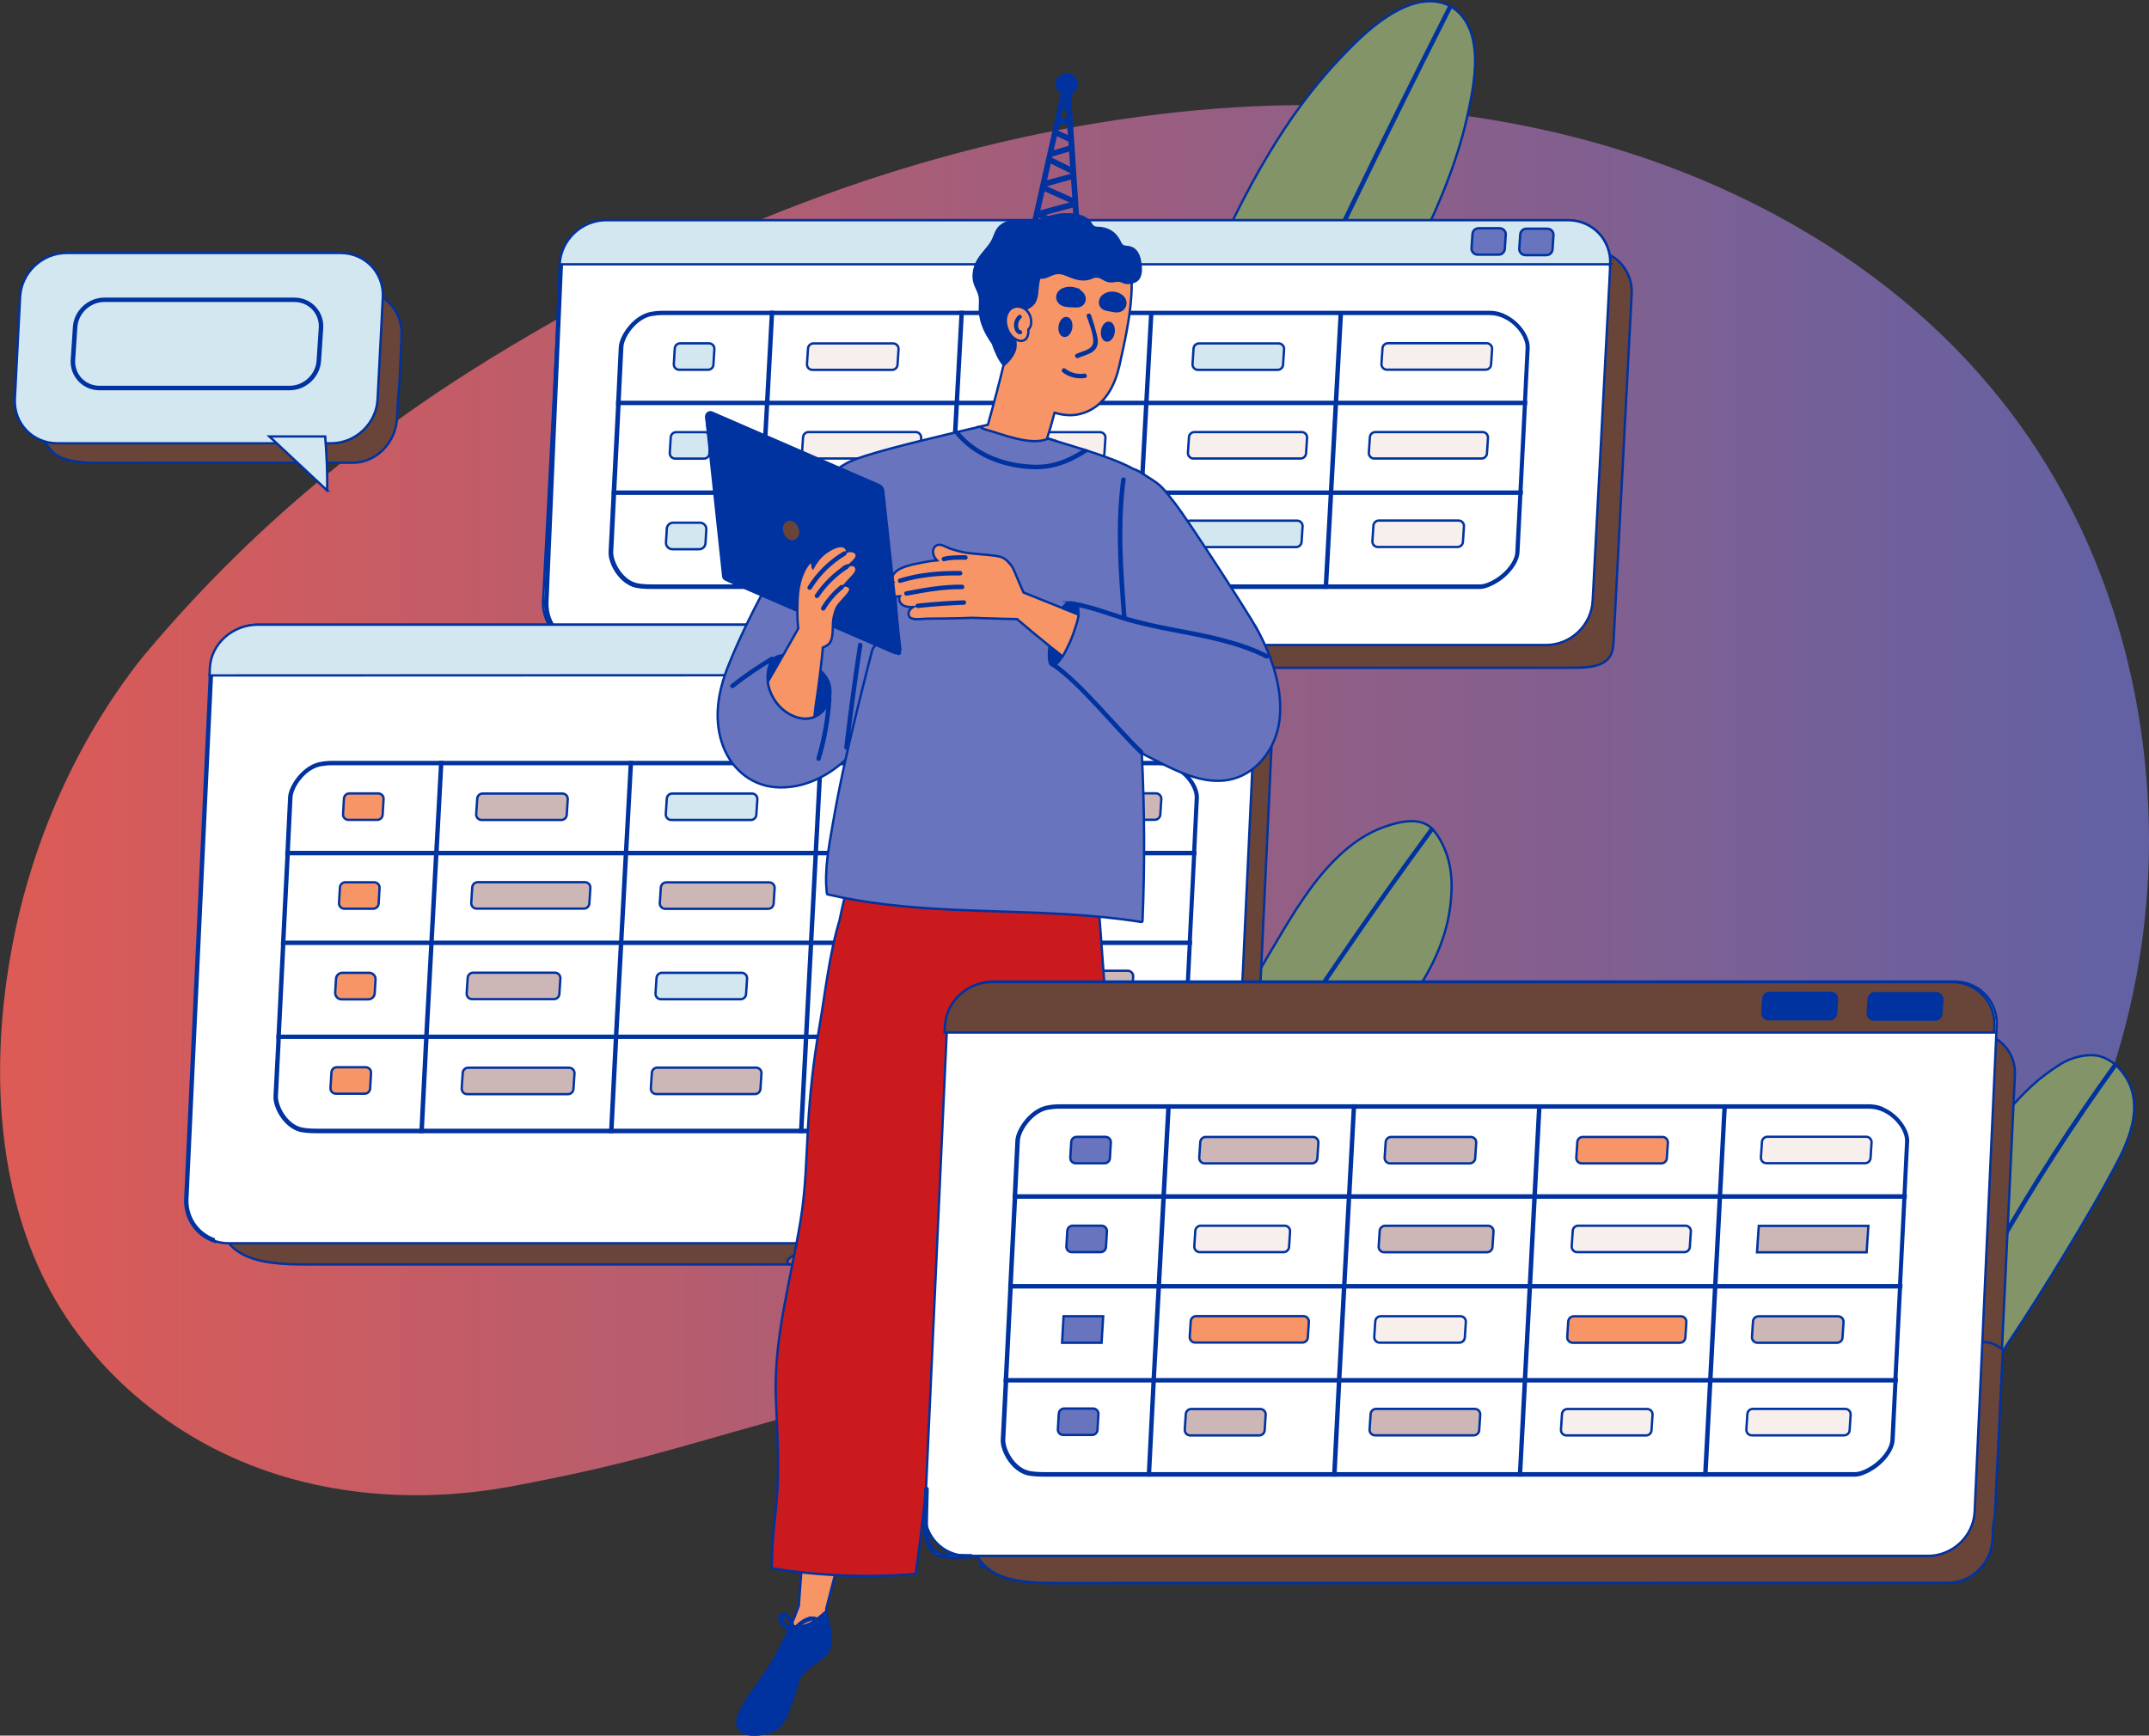 <?xml version="1.0" encoding="UTF-8"?><svg id="_レイヤー_2" xmlns="http://www.w3.org/2000/svg" xmlns:xlink="http://www.w3.org/1999/xlink" viewBox="0 0 229.98 185.78"><rect x="0" y="0" width="229.98" height="185.78" fill="#333333" stroke="none"/><defs><style>.cls-1{fill:url(#_新規グラデーションスウォッチ_3);}.cls-1,.cls-2{stroke-width:0px;}.cls-3{fill:#6874bd;}.cls-3,.cls-4,.cls-5,.cls-6,.cls-7,.cls-8,.cls-9,.cls-10,.cls-11,.cls-12,.cls-13,.cls-14,.cls-15,.cls-16{stroke:#0032a0;stroke-miterlimit:10;stroke-width:.25px;}.cls-4{fill:#694438;}.cls-5,.cls-2{fill:#0032a0;}.cls-6{fill:#fff;}.cls-7{fill:#f79567;}.cls-8{fill:#839469;}.cls-9{fill:#c25a3d;}.cls-10{fill:#ca1a1d;}.cls-11{fill:#d3e7f0;}.cls-12{fill:#e37539;}.cls-13{fill:#cdb6b6;}.cls-14{fill:#bd5b26;}.cls-15{fill:#c2a59b;}.cls-16{fill:#f7efec;}</style><linearGradient id="_新規グラデーションスウォッチ_3" x1="0" y1="85.64" x2="229.98" y2="85.64" gradientUnits="userSpaceOnUse"><stop offset="0" stop-color="#dd5b56"/><stop offset="1" stop-color="#6161a4"/></linearGradient></defs><g id="_レイヤー_1-2"><path class="cls-1" d="m189.4,22.68c-19.26-10.19-41.71-12.96-63.14-10.7-23.1,2.43-45.77,10.19-67.33,22.58-10.45,6-27.56,16.42-43.74,35.86-6.94,8.79-11.7,19.48-13.84,30.62-2.04,10.62-2,22.22,1.86,32.4,3.62,9.56,10.95,17.16,19.8,21.67,9.82,5.01,21.21,5.97,31.9,3.96,12.02-2.27,16.07-3.7,27.84-6.99,29.55-8.26,38.36-2.29,58.44-1.94,5.09,1.33,10.13,2.88,15.3,3.85,7.67,1.44,15.57,1.73,23.31.78,6.67-.82,13.28-2.6,19.34-5.64,6.28-3.15,11.69-7.67,16-13.34,4.32-5.68,7.68-12.17,10.13-18.93,2.44-6.74,3.95-13.84,4.49-21.01.54-7.14,3.19-50.14-40.36-73.17Z"/><path class="cls-8" d="m132.83,61.09c.77-1.38,1.53-2.78,2.29-4.16,1.48-2.67,2.95-5.35,4.43-8.02,2.91-5.28,5.83-10.55,8.73-15.84,2.5-4.55,4.93-9.16,6.76-14.04.88-2.34,1.61-4.74,2.12-7.19.51-2.42.99-5.06.49-7.52-.3-1.49-1.09-2.86-2.35-3.6-.07-.04-.13-.08-.2-.11-.39-.2-.83-.35-1.31-.42-1.87-.28-3.74.55-5.27,1.54-2,1.29-3.74,3.05-5.36,4.78-1.82,1.95-3.48,4.05-5,6.25-3.08,4.46-5.57,9.29-7.83,14.21-2.32,5.06-4.45,10.22-6.53,15.39-2,4.99-3.88,10.03-5.47,15.16-1.22-.54-2.44-1.08-3.66-1.63-.13-.06-.23.15-.1.21,1.23.54,2.46,1.09,3.7,1.64-.09.28-.18.56-.26.84-.41,1.35-.79,2.72-1.16,4.09-.04.14.19.18.22.04.44-1.64.91-3.26,1.4-4.88,1.52.67,3.03,1.34,4.55,2.02l4.23,1.87c1.01.45,2.19,1.19,3.33,1.19,1.12,0,1.73-.93,2.23-1.81Z"/><path class="cls-5" d="m127.77,58.15c2.01-4.51,4.05-9.02,6.11-13.51,3.65-7.95,7.38-15.85,11.19-23.72,3.29-6.8,6.64-13.57,10.05-20.31.07.03.13.07.2.11-1.69,3.35-3.37,6.7-5.03,10.06-3.88,7.84-7.67,15.71-11.4,23.62-3.72,7.91-7.36,15.87-10.92,23.85-.06.13-.26.04-.2-.1Z"/><path class="cls-4" d="m63.21,69.7s.02.03.03.04c.7.92,1.76,1.55,2.98,1.7.19.02.37.04.57.04h101c2.57,0,4.76-.04,4.88-2.61l1.95-37.43c.11-2.41-1.63-4.39-3.96-4.63-.16-.02-.32-.02-.48-.02h-101c-2.58,0-4.76,2.08-4.88,4.65l-1.95,37.43c-.05,1.08.27.04.86.83Z"/><path class="cls-6" d="m58.11,64.31c-.12,2.61,1.9,4.73,4.53,4.73h102.83c2.62,0,4.84-2.12,4.97-4.73l1.79-34.08.09-1.93c.12-2.61-1.9-4.73-4.52-4.73h-102.83c-2.62,0-4.85,2.11-4.97,4.73l-.09,1.93-1.79,34.08Z"/><path class="cls-15" d="m58.58,64.41l1.57-36.61c-.07.03-.15.05-.23.08l-1.57,36.54c-.11,2.4,1.56,4.39,3.85,4.77,0-.08,0-.15,0-.23-2.16-.38-3.73-2.27-3.62-4.54Z"/><path class="cls-11" d="m172.32,28.3c.12-2.61-1.9-4.73-4.52-4.73h-102.93c-2.62,0-4.85,2.11-4.97,4.72h112.43Z"/><path class="cls-11" d="m72.21,37.29l-.1,1.68c-.02.33.24.61.58.61h3.08c.31,0,.56-.24.58-.54l.1-1.68c.02-.33-.24-.61-.58-.61h-3.08c-.31,0-.56.24-.58.54Z"/><path class="cls-11" d="m72.26,49.09h3.08c.31,0,.56-.24.58-.54l.1-1.68c.02-.33-.24-.61-.58-.61h-3.08c-.31,0-.56.24-.58.54l-.1,1.68c-.02.33.24.61.58.61Z"/><path class="cls-11" d="m71.95,58.79h2.87c.36,0,.66-.28.68-.64l.09-1.48c.02-.39-.29-.72-.68-.72h-2.87c-.36,0-.66.28-.68.64l-.09,1.48c-.02.39.29.72.68.72Z"/><path class="cls-16" d="m86.94,39.59h8.53c.3,0,.56-.24.58-.54l.11-1.67c.02-.33-.24-.62-.58-.62h-8.53c-.3,0-.56.24-.58.54l-.11,1.67c-.02.33.24.62.58.62Z"/><path class="cls-16" d="m86.41,49.08h11.48c.3,0,.56-.24.58-.54l.11-1.67c.02-.33-.24-.62-.58-.62h-11.48c-.3,0-.56.24-.58.54l-.11,1.67c-.02.33.24.62.58.62Z"/><path class="cls-13" d="m85.92,58.76h8.76c.3,0,.56-.24.58-.54l.11-1.67c.02-.33-.24-.62-.58-.62h-8.76c-.3,0-.56.24-.58.54l-.11,1.67c-.02.33.24.62.58.62Z"/><path class="cls-16" d="m127.71,49.08h11.48c.3,0,.56-.24.58-.54l.11-1.67c.02-.33-.24-.62-.58-.62h-11.48c-.3,0-.56.24-.58.54l-.11,1.67c-.02.33.24.62.58.62Z"/><path class="cls-16" d="m147.07,49.08h11.48c.3,0,.56-.24.58-.54l.11-1.67c.02-.33-.24-.62-.58-.62h-11.48c-.3,0-.56.24-.58.54l-.11,1.67c-.02.33.24.62.58.62Z"/><path class="cls-11" d="m127.23,58.56h11.48c.3,0,.56-.24.58-.54l.11-1.67c.02-.33-.24-.62-.58-.62h-11.48c-.3,0-.56.24-.58.54l-.11,1.67c-.02.33.24.62.58.62Z"/><path class="cls-11" d="m128.2,39.59h8.53c.3,0,.56-.24.58-.54l.11-1.67c.02-.33-.24-.62-.58-.62h-8.53c-.3,0-.56.24-.58.54l-.11,1.67c-.02.33.24.62.58.62Z"/><path class="cls-16" d="m106.59,49.09h11.02c.3,0,.56-.24.58-.54l.11-1.67c.02-.33-.24-.62-.58-.62h-11.02c-.3,0-.56.24-.58.54l-.11,1.67c-.02.33.24.62.58.62Z"/><path class="cls-7" d="m106.13,58.78h8.53c.3,0,.56-.24.58-.54l.11-1.67c.02-.33-.24-.62-.58-.62h-8.53c-.3,0-.56.24-.58.54l-.11,1.67c-.02.33.24.62.58.62Z"/><path class="cls-16" d="m147.45,58.55h8.53c.3,0,.56-.24.58-.54l.11-1.67c.02-.33-.24-.62-.58-.62h-8.53c-.3,0-.56.24-.58.54l-.11,1.67c-.02.33.24.62.58.62Z"/><path class="cls-16" d="m148.42,39.57h10.57c.3,0,.56-.24.58-.54l.11-1.67c.02-.33-.24-.62-.58-.62h-10.57c-.3,0-.56.24-.58.54l-.11,1.67c-.02.33.24.62.58.62Z"/><path class="cls-3" d="m101.82,62.69v.22s-.01.01-.01.01h20.77s.01-.23.01-.23h-20.77Zm-20.75,0v.22s-.01.01-.01.01h20.07s.01-.23.01-.23h-20.07Zm20.75,0v.22s-.01.01-.01.01h20.77s.01-.23.01-.23h-20.77Zm-20.75,0v.22s-.01.01-.01.01h20.07s.01-.23.01-.23h-20.07Zm82.03-19.67v.23s-.81,15.86-.81,15.86c-.02.64-.48,1.48-1.2,2.18-.84.81-1.87,1.31-2.52,1.38-.06,0-.11.01-.16.01h-88.46c-.27,0-.5,0-.7-.01-.43-.02-.71-.05-.99-.1-1.76-.32-2.79-2.44-2.76-3.48l.8-15.85v-.23s.29-5.83.29-5.83c.03-1.15,1.43-3.16,3.11-3.47.4-.07.81-.11,1.24-.11h88.46c2.26,0,4.03,2.17,3.99,3.59l-.28,5.81Zm-82.03,19.67v.22s-.01.01-.01.01h20.07s.01-.23.01-.23h-20.07Zm20.75,0v.22s-.01.01-.01.01h20.77s.01-.23.01-.23h-20.77Zm58.83-29.09c-.39-.14-.81-.21-1.25-.21h-88.46c-.44,0-.87.04-1.28.12-.13.02-.25.06-.38.1-1.61.53-2.91,2.47-2.94,3.61l-.28,5.81v.23s-.81,15.86-.81,15.86c-.03,1.15.98,3.01,2.48,3.57.14.05.29.1.44.12.28.05.57.08,1.01.1.2,0,.44.01.71.01h88.46c.05,0,.11,0,.17-.01.24-.02.52-.1.83-.23.6-.24,1.28-.66,1.86-1.23.77-.75,1.26-1.65,1.28-2.35l.8-15.85v-.23s.29-5.82.29-5.82h0c.03-1.23-1.21-2.99-2.95-3.59Z"/><polygon class="cls-3" points="82.74 33.39 82.72 33.6 82.72 33.61 82.22 43.02 82.2 43.24 81.69 52.62 81.68 52.85 81.15 62.68 81.14 62.91 81.09 62.91 80.86 62.91 80.91 62.91 80.92 62.68 81.46 52.85 81.47 52.62 81.98 43.24 81.99 43.02 82.5 33.61 82.5 33.6 82.51 33.39 82.74 33.39"/><polygon class="cls-3" points="103.03 33.39 103.02 33.6 103.02 33.61 102.51 43.02 102.5 43.24 101.99 52.62 101.98 52.85 101.45 62.68 101.44 62.91 101.39 62.91 101.16 62.91 101.21 62.91 101.22 62.68 101.75 52.85 101.77 52.62 102.27 43.24 102.29 43.02 102.8 33.61 102.8 33.6 102.81 33.39 103.03 33.39"/><polygon class="cls-3" points="123.31 33.6 123.3 33.83 121.71 62.91 121.48 62.91 123.08 33.83 123.09 33.6 123.31 33.6"/><polygon class="cls-3" points="143.6 33.6 143.59 33.83 142 62.91 141.77 62.91 143.36 33.83 143.37 33.6 143.6 33.6"/><polygon class="cls-3" points="163.32 43.02 163.31 43.24 66.05 43.24 66.06 43.02 163.32 43.02"/><polygon class="cls-3" points="162.85 52.62 162.84 52.85 65.59 52.85 65.6 52.62 162.85 52.62"/><path class="cls-3" d="m158.14,27.26h2.24c.35,0,.63-.27.66-.61l.1-1.52c.03-.38-.28-.7-.66-.7h-2.24c-.35,0-.63.27-.66.61l-.1,1.52c-.03.38.28.7.66.7Z"/><path class="cls-3" d="m163.25,27.31h2.24c.35,0,.63-.27.66-.61l.1-1.52c.03-.38-.28-.7-.66-.7h-2.24c-.35,0-.63.27-.66.61l-.1,1.52c-.03.38.28.7.66.7Z"/><path class="cls-8" d="m134.54,125.71c.88.04,1.76.09,2.63.15.14,0,.19-.21.04-.22-.82-.06-1.65-.11-2.47-.15.5-.54,1-1.09,1.49-1.63,2.77-3.06,5.55-6.12,8.32-9.19,4.65-5.14,10.04-10.92,10.71-18.18.15-1.61.14-2.9-.26-4.46-.26-1.01-.88-2.39-1.66-3.23-.05-.06-.1-.11-.16-.16-.19-.18-.4-.33-.63-.44-1.34-.65-3.24-.12-4.56.37-1.56.57-2.97,1.5-4.21,2.59-2.65,2.34-4.61,5.36-6.42,8.37-2.08,3.47-4.1,6.97-6.08,10.5-1.98,3.53-3.9,7.09-5.78,10.67-.8,1.53-1.59,3.06-2.37,4.6-.34,0-.68.01-1.02.02-.14,0-.13.23.02.23.3,0,.59-.01.89-.02-.09.17-.18.34-.26.52-.21.42-.43.85-.64,1.27-.15.3-.37.64-.37,1,0,.31.23.63.56.45.24-.12.34-.45.06-.57-.13-.05-.22.12-.12.19-.49-.24.14-1.1.27-1.36.2-.39.39-.78.59-1.17.05-.11.11-.22.17-.33,1.76-.04,3.53-.04,5.29-.02.09,0,.17,0,.26,0,1.81.03,3.62.08,5.43.17-1.88,1.97-3.92,3.79-6.46,4.84-.13.05-.06.27.08.21,2.64-1.09,4.73-2.99,6.67-5.04Z"/><path class="cls-5" d="m125.25,131.08c1.09-1.86,2.2-3.71,3.31-5.56.96-1.6,1.94-3.18,2.92-4.77,6.81-10.98,14.06-21.7,21.7-32.11.05.05.11.11.16.16-1.61,2.19-3.2,4.39-4.77,6.6-6.95,9.8-13.54,19.85-19.75,30.12-1.14,1.88-2.26,3.76-3.37,5.65-.07.12-.28.03-.21-.1Z"/><path class="cls-4" d="m25.13,82.78l-2.13,46.16c.53,4.75,2.84,6.37,9.12,6.41h56.67s39.87-.02,39.87-.02c2.62,0,4.84-2.07,4.96-4.62l.06-1.27c.06-.27.1-.53.12-.81l2.59-55.42c.12-2.55-1.91-4.62-4.53-4.62H32.89c-2.62,0-4.84,2.07-4.96,4.62l-.26,5.59c-1.44.8-2.46,2.29-2.54,3.98Z"/><path class="cls-9" d="m85.6,133.28c1.06.69-2.19,1.37-1.13,2.05h44.18c2.62,0,4.84-2.08,4.96-4.63l.06-1.27c.06-.27.1-.53.12-.81l.75-15.94c-4.76-2.12-5.7-4.16-10.54-6.12-.99-.4-2.17.36-2.6,1.24-.45.93-.16,1.82.5,2.45-.37.13-.72.35-1.01.7-.4.47-.6,1.18-.49,1.81-.38.59-.53,1.31-.28,1.91-.56.81-.6.09.24.8.71.6,1.43,1.21,2.14,1.81-.93-.37-2.12.07-2.67.93-.64,1-.32,2.1.47,2.79-.04.07-.07.14-.11.21-.21-.13-.42-.25-.63-.38-1.01-.6-2.16-.15-2.83.64-.7-.41-1.41-.81-2.12-1.21-.94-.53-2.09-.29-2.81.55-.04.05-.08.11-.12.16-1.12-.72-2.24-1.44-3.36-2.16-.96-.61-2.36-.21-2.98.76-.2.32-.31.64-.33.97-1.37-.83-2.75-1.65-4.14-2.46-.99-.58-2.34-.24-2.99.77-.31.48-.39.98-.31,1.45-.47-.25-.93-.51-1.4-.75-1.72-.91-3.21.47-3.24,1.93,0,0,0,0-.02,0-2.29-1.29-4.38,1.03-2.54,2.61-.42.32-.74.8-.88,1.32-.28-.16-.57-.31-.85-.47-2.41-1.31-4.55,2.14-2.35,3.69,0,0,.02.01.03.02-.05.05-.1.11-.15.16-.19.22-.34.51-.42.82-1.16.8-1.64,2.71-.16,3.67Z"/><path class="cls-6" d="m19.93,128.35c-.12,2.61,1.91,4.73,4.53,4.73h102.44c2.62,0,4.85-2.11,4.97-4.73l2.62-56.09.03-.66c.12-2.61-1.9-4.73-4.52-4.73H27.56c-2.62,0-4.84,2.12-4.97,4.73l-.03.66-2.63,56.09Z"/><path class="cls-13" d="m27.55,67.15h102.44c2.68,0,4.76,2.17,4.63,4.84l-.02.4c-.07-.04-.14-.07-.22-.09v-.32c.13-2.54-1.85-4.61-4.4-4.61H27.54c-2.56,0-4.73,2.07-4.85,4.61l-2.64,56.34c-.09,1.98,1.09,3.67,2.83,4.32,0,.09.02.18.05.26-1.89-.64-3.2-2.45-3.1-4.59l2.64-56.34c.12-2.67,2.41-4.84,5.09-4.84Z"/><path class="cls-11" d="m22.43,72.3l112.06-.04.03-.66c.12-2.61-1.9-4.73-4.52-4.73H27.56c-2.62,0-4.97,2-5.1,4.61l-.03.82Z"/><path class="cls-7" d="m36.81,85.47l-.1,1.68c-.02.33.24.61.58.61h3.08c.31,0,.56-.24.58-.54l.1-1.68c.02-.33-.24-.61-.58-.61h-3.08c-.31,0-.56.24-.58.54Z"/><path class="cls-7" d="m36.86,97.27h3.08c.31,0,.56-.24.58-.54l.1-1.68c.02-.33-.24-.61-.58-.61h-3.08c-.31,0-.56.24-.58.54l-.1,1.68c-.02.33.24.61.58.61Z"/><path class="cls-7" d="m36.55,106.97h2.87c.36,0,.66-.28.68-.64l.09-1.48c.02-.39-.29-.72-.68-.72h-2.87c-.36,0-.66.28-.68.64l-.09,1.48c-.02.39.29.72.68.72Z"/><path class="cls-7" d="m35.95,117.07h3.08c.31,0,.56-.24.58-.54l.1-1.68c.02-.33-.24-.61-.58-.61h-3.08c-.31,0-.56.24-.58.54l-.1,1.68c-.02.33.24.61.58.61Z"/><path class="cls-13" d="m51.54,87.77h8.53c.3,0,.56-.24.58-.54l.11-1.67c.02-.33-.24-.62-.58-.62h-8.53c-.3,0-.56.24-.58.54l-.11,1.67c-.02.33.24.62.58.62Z"/><path class="cls-13" d="m51.01,97.26h11.48c.3,0,.56-.24.58-.54l.11-1.67c.02-.33-.24-.62-.58-.62h-11.48c-.3,0-.56.24-.58.54l-.11,1.67c-.02.33.24.62.58.62Z"/><path class="cls-13" d="m50.52,106.95h8.76c.3,0,.56-.24.58-.54l.11-1.67c.02-.33-.24-.62-.58-.62h-8.76c-.3,0-.56.24-.58.54l-.11,1.67c-.02.33.24.62.58.62Z"/><path class="cls-13" d="m49.99,117.12h10.8c.3,0,.56-.24.58-.54l.11-1.67c.02-.33-.24-.62-.58-.62h-10.8c-.3,0-.56.24-.58.54l-.11,1.67c-.02.33.24.62.58.62Z"/><path class="cls-13" d="m92.31,97.26h11.48c.3,0,.56-.24.58-.54l.11-1.67c.02-.33-.24-.62-.58-.62h-11.48c-.3,0-.56.24-.58.54l-.11,1.67c-.02.33.24.62.58.62Z"/><path class="cls-7" d="m91.83,106.74h11.48c.3,0,.56-.24.58-.54l.11-1.67c.02-.33-.24-.62-.58-.62h-11.48c-.3,0-.56.24-.58.54l-.11,1.67c-.02.33.24.62.58.62Z"/><path class="cls-7" d="m92.8,87.77h8.53c.3,0,.56-.24.58-.54l.11-1.67c.02-.33-.24-.62-.58-.62h-8.53c-.3,0-.56.24-.58.54l-.11,1.67c-.02.33.24.62.58.62Z"/><path class="cls-13" d="m91.16,116.2h8.53c.3,0,.56-.24.58-.54l.11-1.67c.02-.33-.24-.62-.58-.62h-8.53c-.3,0-.56.24-.58.54l-.11,1.67c-.02.33.24.62.58.62Z"/><path class="cls-13" d="m71.19,97.28h11.02c.3,0,.56-.24.58-.54l.11-1.67c.02-.33-.24-.62-.58-.62h-11.02c-.3,0-.56.24-.58.54l-.11,1.67c-.02.33.24.62.58.62Z"/><path class="cls-11" d="m70.73,106.96h8.53c.3,0,.56-.24.58-.54l.11-1.67c.02-.33-.24-.62-.58-.62h-8.53c-.3,0-.56.24-.58.54l-.11,1.67c-.02.33.24.62.58.62Z"/><path class="cls-11" d="m71.83,87.77h8.53c.3,0,.56-.24.58-.54l.11-1.67c.02-.33-.24-.62-.58-.62h-8.53c-.3,0-.56.24-.58.54l-.11,1.67c-.02.33.24.62.58.62Z"/><path class="cls-13" d="m70.23,117.11h10.57c.3,0,.56-.24.58-.54l.11-1.67c.02-.33-.24-.62-.58-.62h-10.57c-.3,0-.56.24-.58.54l-.11,1.67c-.02.33.24.62.58.62Z"/><path class="cls-13" d="m111.45,116.19h9.89c.3,0,.56-.24.58-.54l.11-1.67c.02-.33-.24-.62-.58-.62h-9.89c-.3,0-.56.24-.58.54l-.11,1.67c-.02.33.24.62.58.62Z"/><path class="cls-13" d="m112.05,106.74h8.53c.3,0,.56-.24.58-.54l.11-1.67c.02-.33-.24-.62-.58-.62h-8.53c-.3,0-.56.24-.58.54l-.11,1.67c-.02.33.24.62.58.62Z"/><path class="cls-13" d="m113.02,87.75h10.57c.3,0,.56-.24.58-.54l.11-1.67c.02-.33-.24-.62-.58-.62h-10.57c-.3,0-.56.24-.58.54l-.11,1.67c-.02.33.24.62.58.62Z"/><path class="cls-3" d="m65.96,120.94v.22s-.01.01-.01.01h20.77s.01-.23.01-.23h-20.77Zm-20.75,0v.22s-.01.01-.01.01h20.07s.01-.23.01-.23h-20.07Zm20.75,0v.22s-.01.01-.01.01h20.77s.01-.23.01-.23h-20.77Zm-20.75,0v.22s-.01.01-.01.01h20.07s.01-.23.01-.23h-20.07Zm82.49-29.74v.23s-.47,9.38-.47,9.38v.23s-.49,9.83-.49,9.83v.23s-.32,6.27-.32,6.27c-.02.64-.48,1.48-1.2,2.18-.84.81-1.87,1.31-2.52,1.38-.06,0-.11.01-.16.01H34.07c-.27,0-.5,0-.7-.01-.43-.02-.71-.05-.99-.1-1.76-.32-2.79-2.44-2.76-3.48l.31-6.25v-.23s.49-9.83.49-9.83v-.23s.47-9.38.47-9.38v-.23s.29-5.83.29-5.83c.03-1.15,1.43-3.16,3.11-3.47.4-.07.81-.11,1.24-.11h88.46c2.26,0,4.03,2.17,3.99,3.59l-.28,5.81Zm-82.49,29.74v.22s-.01.01-.01.01h20.07s.01-.23.01-.23h-20.07Zm20.75,0v.22s-.01.01-.01.01h20.77s.01-.23.01-.23h-20.77Zm59.3-39.16c-.39-.14-.81-.21-1.25-.21H35.55c-.44,0-.87.04-1.28.12-.13.02-.25.06-.38.1-1.61.53-2.91,2.47-2.94,3.61l-.28,5.81v.23s-.47,9.38-.47,9.38v.23s-.49,9.83-.49,9.83v.23s-.32,6.27-.32,6.27c-.03,1.15.98,3.01,2.48,3.57.14.05.29.1.44.12.28.05.57.08,1.01.1.2,0,.44.01.71.01h88.46c.05,0,.11,0,.17-.01.24-.02.52-.1.83-.23.6-.24,1.28-.66,1.86-1.23.77-.75,1.26-1.65,1.28-2.35l.3-6.25v-.23s.49-9.83.49-9.83v-.23s.47-9.38.47-9.38v-.23s.29-5.82.29-5.82h0c.03-1.23-1.21-2.99-2.95-3.59Z"/><polygon class="cls-3" points="47.34 81.57 47.32 81.78 47.32 81.8 46.82 91.2 46.8 91.43 46.29 100.81 46.28 101.03 45.75 110.87 45.74 111.09 45.23 121.17 45 121.17 45.51 111.09 45.52 110.87 46.06 101.03 46.07 100.81 46.57 91.43 46.59 91.2 47.1 81.8 47.1 81.78 47.11 81.57 47.34 81.57"/><polygon class="cls-3" points="67.63 81.57 67.62 81.78 67.62 81.8 67.11 91.2 67.1 91.43 66.59 100.81 66.58 101.03 66.05 110.87 66.04 111.09 65.53 121.17 65.3 121.17 65.81 111.09 65.82 110.87 66.35 101.03 66.37 100.81 66.87 91.43 66.89 91.2 67.4 81.8 67.4 81.78 67.41 81.57 67.63 81.57"/><polygon class="cls-13" points="87.91 81.79 87.9 82.01 85.85 121.17 85.62 121.17 87.68 82.01 87.69 81.79 87.91 81.79"/><polygon class="cls-13" points="108.2 81.78 108.19 82.01 106.13 121.17 105.91 121.17 107.96 82.01 107.97 81.78 108.2 81.78"/><polygon class="cls-3" points="127.92 91.2 127.91 91.43 30.65 91.43 30.66 91.2 127.92 91.2"/><polygon class="cls-3" points="127.45 100.81 127.44 101.03 30.19 101.03 30.2 100.81 127.45 100.81"/><polygon class="cls-3" points="126.96 110.87 126.95 111.09 29.7 111.09 29.71 110.87 126.96 110.87"/><path class="cls-7" d="m120.95,29.01c-.14,0-.28,0-.43-.03-1.94-.32-3.77-1.54-5.74-1.57-1.22-.02-3.47.56-4.15,1.67-.13.21-.28.38-.45.5-.22.88-.42,1.77-.74,2.62-.41,1.08-.98,1.94-1.67,2.85-.15.19-.32.4-.49.61.11.24.16.49.18.77,0,.04,0,.07,0,.11.18.28.29.61.28.94,0,.12-.03.23-.04.34,0,.03-.01.06-.02.09-.05.22-.1.45-.16.67-.55,2.31-1.16,4.61-1.8,6.89-.34.08-.69.16-1.07.24.22.27.5.5.81.7-.15.54-.3,1.08-.45,1.62,1.96.88,3.94,1.72,5.93,2.53.32-.96.6-1.94.89-2.91.37-.1.71-.26,1.01-.5-.29-.09-.55-.17-.78-.24.12-.41.26-.81.38-1.22.14-.5.27-1.01.41-1.51,0,0,.01,0,.02,0,.92.28,1.89.37,2.84.1,2.58-.72,3.64-3.18,4.08-5.12.54-2.39,1.15-5.16,1.28-7.5.06-.95.09-1.79-.12-2.66Z"/><path class="cls-7" d="m86.34,160.61c-.11,1.38-.22,2.76-.32,4.14-.13,1.63-.25,3.26-.37,4.9h0c-.05.75-.11,1.49-.16,2.24-.26.7-.53,1.4-.83,2.09-.55,1.27-1.16,2.5-1.84,3.71-.62,1.09-1.62,2.44-2.34,3.47-.42.61-1.92,2.77-1.5,3.6.33.66.7.86,1.43.89.85.04,2.5,0,3.37-1.32.5-.76,1.34-3.31,1.55-4.16.31-1.24,1.55-1.89,2.51-2.63.37-.29.74-.59.9-1.06.22-.64.25-1.44.07-2.07-.2-.69-.29-1.33-.36-1.93-.01-.09-.02-.17-.03-.25,0-.01,0-.03,0-.04.05-.21.11-.41.16-.61.17-.66.34-1.31.51-1.97.3-1.15.59-2.29.89-3.44.34-1.31.68-2.62,1.02-3.93.03-.1.05-.21.08-.32-1.59-.32-3.17-.74-4.72-1.31Z"/><path class="cls-5" d="m121.92,27.59c-.11-.38-.33-.76-.68-.97-.15-.09-.31-.14-.48-.17-.1-.02-.2-.02-.3-.03-.44-.07-.5-.27-.68-.63-.4-.79-1.07-1.27-1.97-1.38-.3-.04-.54.03-.8-.14-.23-.15-.25-.32-.41-.53-.26-.33-.65-.52-1.05-.63-1.41-.39-2.96-.11-4.33.54-.69.09-1.42-.07-2.13-.07-.68,0-1.41.15-1.96.58-.6.47-.64,1.16-1.01,1.77-.53.85-1.3,1.44-1.68,2.39-.28.71-.35,1.51-.05,2.22.21.51.46.89.49,1.46.02.46-.04.92-.01,1.38.09,1.26.66,2.36,1.37,3.37.3.88.68,1.73,1.16,2.29.06.07.52-.62.55-.69.7-1.89.02-3.9.59-5.83.39-1.32.96-2.59,1.66-3.77.44.03.88-.06,1.31-.12.81-.12,1.63-.18,2.45-.15,1.44.04,2.87.33,4.22.83.62.23,1.23.5,1.87.7.45.14,1.01.31,1.46.08.8-.41.6-1.81.4-2.5Z"/><path class="cls-12" d="m131.61,74.06c-.14-4.27-1.92-8.27-3.96-11.95-1.94-3.5-4.02-6.92-6.06-10.37-.57,1.44-1.38,2.85-2.01,4.15-.66,1.36-1.39,2.72-2.02,4.11.16.27.31.54.47.8,2.15,3.69,4.34,7.35,6.66,10.94,1.08,1.67,2.13,3.5,3.64,4.83.81.71,2.15,1.28,2.87.13.48-.76.44-1.78.42-2.64Z"/><path class="cls-12" d="m99.41,47.45c-3.36,1.05-6.48,2.66-8.41,5.53-1.11,1.65-4.12,8.71-4.79,10.57-.66,1.84-1.15,4.73-1.34,6.68-.1.99-.12,1.99-.03,2.98.06.7.08,1.57.53,2.14,1.04,1.29,2.84.46,3.93-.26,1.35-.88,2.57-1.96,3.64-3.17,2.06-2.34,3.49-5.18,4.17-8.22.03-.02.04-.05.04-.09,0-.04,0-.09,0-.13.1-.48.18-.97.25-1.46.01-.11-.11-.13-.18-.08.13-2.38.44-4.76.92-7.09.28-1.37.64-2.72,1.03-4.07.29-.98.56-2.07-.02-3,.11-.04.21-.08.32-.11.14-.04.08-.26-.06-.22Z"/><path class="cls-3" d="m99.32,68.59c-.28.74-.73,1.41-1.16,2.07-.88,1.35-1.75,2.7-2.63,4.06-1.55,2.38-3.08,4.85-5.21,6.76-2,1.8-4.64,3.01-7.38,2.78-2.79-.24-4.89-2.22-5.71-4.83-.84-2.65-.36-5.42.63-7.96,1.12-2.89,3.19-7.13,4.76-9.8,1.77-3.01,3.22-4.43,5.2-7.31,1.25-1.82,2.62-3.71,4.41-5.03.94,1.05,1.88,2.11,2.65,3.29.88,1.34,1.45,2.82,1.95,4.34.51,1.53.98,3.06,1.43,4.61.43,1.5.91,3.01,1.21,4.54.17.85.16,1.67-.15,2.48Z"/><path class="cls-5" d="m114.63,35.09c-.08.52-.41.91-.75.86-.34-.05-.55-.51-.47-1.04.08-.52.41-.91.75-.86s.55.51.47,1.04Z"/><path class="cls-5" d="m88.74,73.15c-.17-.57-1.06-2.09-3.94-3.09-.35-.11-1.54.14-1.73.25-.57.31-.81,1-.89,1.61-.05.36-.05.72,0,1.07.13,1,.61,1.95,1.31,2.67.91.93,2.41,1.6,3.67,1.08.1-.04.2-.09.29-.14,1.17-.68,1.68-2.17,1.29-3.44Z"/><path class="cls-5" d="m119.17,35.59c-.08.52-.41.91-.75.86s-.55-.51-.47-1.04c.08-.52.41-.91.75-.86.34.05.55.51.47,1.04Z"/><path class="cls-5" d="m118.22,31.56s.06-.02.09-.04c.73-.47,2.16,0,2.13.95-.02.52-.47.88-.97.85-.32-.02-.66-.1-.97-.16-.26-.06-.51-.13-.66-.38-.28-.45-.04-.99.38-1.23Z"/><path class="cls-5" d="m115.74,31.3s-.05-.04-.08-.06c-.64-.65-2.27-.55-2.49.38-.12.51.25.97.79,1.08.34.07.72.08,1.06.09.29.01.57,0,.79-.2.41-.36.31-.95-.07-1.29Z"/><path class="cls-5" d="m106.21,32.47c.19,1.79.45,4.11,1.06,6.04,0,.23.17.55.18.54.56-.46,1.17-1.22,1.23-1.95.04-.46-.08-.9-.13-1.35-.01-.12-.02-.25-.02-.37,0-.34.07-.67.19-.99.17-.41.43-.79.77-1.09.28-.25.62-.36.91-.6.52-.41.58-1.14.63-1.75.07-.89.25-1.68.78-2.42.53-.74,1.4-1.28,2.29-1.46,2.09-.42,5.5-.07,7.13,2.14-.02-.06-.04-.11-.06-.17-.28-.84-.69-1.66-1.4-2.3-1.59-1.45-4.42-1.85-6.68-1.81-4.08.06-7.44,2.2-6.88,7.55Z"/><path class="cls-7" d="m107.94,33.3c.61-.82,1.75-.52,2.2.29.22.41.31,1,.1,1.43-.05.1-.11.18-.18.24.01.46-.05,1.06-.59,1.21-.45.12-.95-.22-1.23-.53-.59-.66-.85-1.89-.29-2.64Z"/><path class="cls-14" d="m109.07,33.84c.09-.08.22.05.13.13-.2.19-.32.41-.36.68-.04.27,0,.76.36.83.12.02.07.2-.05.18-.36-.06-.49-.46-.51-.79-.02-.39.14-.76.43-1.03Z"/><path class="cls-14" d="m117.2,35.66c-.15-.64-.35-1.27-.56-1.89-.05-.14-.27-.08-.22.06.28.82.68,1.78.7,2.65.02,1.08-1.15,1.16-1.89,1.52-.13.06-.02.26.12.2.69-.33,1.74-.43,1.97-1.3.11-.4-.01-.84-.11-1.23Z"/><path class="cls-14" d="m116.05,40.12c-.77.11-1.51-.09-2.13-.56-.12-.09-.23.11-.12.2.67.5,1.48.7,2.31.58.14-.02.08-.24-.06-.22Z"/><path class="cls-10" d="m125.82,164.13c-.39-1.68-.71-3.38-.96-5.08-.51-3.48-.75-7-.97-10.51-.21-3.39-.39-6.77-.74-10.15-.35-3.42-.96-6.8-1.69-10.16-.73-3.33-1.53-6.65-2.11-10.02-.57-3.3-1.42-16.9-1.71-20.34-.53-6.14-.97-12.29-1.67-18.42-.18-1.59-.42-3.18-.79-4.75-.09-.38-.05-.89-.58-1.01-.44-.1-1.03-.05-1.49-.08-.99-.05-1.98-.1-2.97-.15-4.04-.19-8.08-.32-12.12-.42-.93,2.55-1.86,5.1-2.78,7.66-1.64,4.54-3.23,9.09-4.44,13.72-.36,1.38-.69,2.77-.97,4.16-1.07,3.48-1.54,7.87-2.16,11.45-.61,3.5-1,7.04-1.2,10.59-.19,3.31-.24,6.58-.77,9.86-1.03,6.4-2.92,12.66-2.67,19.2.13,3.36.38,6.73.15,10.09-.17,2.55-.57,5.02-.58,7.58,0,.17,0,.35,0,.52,5.05.82,10.18,1.03,15.29.61.04,0,.1-.03.11-.08,1.31-8.99,1.89-18.06,2.37-27.13.08-1.49.16-2.98.23-4.47.48-3.67,1.06-7.33,1.79-10.96.08-.38.15-.75.23-1.13.36,4.22.72,8.45,1.08,12.67.28,3.26.57,6.53.74,9.8.16,3.25.11,6.49,0,9.75-.12,3.59-.18,7.19.54,10.73.02.08.1.09.17.07,5.95-2.61,12.62-.7,18.83-1.81.54-.1,1.28-.14,1.7-.52.39-.35.25-.83.15-1.28Z"/><path class="cls-5" d="m95.74,69.89l-17.71-7.69c-.16-.07-.26-.23-.26-.4l12.55-1.75c0-.31.32-.52.61-.4l17.71,7.69c.16.07.26.23.26.4l-12.25,2.15c-.28.11-.62.12-.91,0Z"/><path class="cls-5" d="m82.54,70.44c-1.48.88-2.89,1.85-4.24,2.91-.11.09.05.25.16.16,1.33-1.05,2.74-2.01,4.2-2.88.13-.07.01-.27-.11-.2Z"/><path class="cls-5" d="m88.63,74.71c-.13,2.2-.51,4.36-1.14,6.47-.04.14.18.2.22.06.64-2.13,1.02-4.31,1.15-6.53,0-.15-.22-.15-.23,0Z"/><path class="cls-3" d="m134.53,67.35c-.88-1.62-7.32-11.59-8.78-13.46-1.73-2.22-1.42-1.87-3.8-3.4-.21-.13-.45-.23-.71-.32-1.24-.67-2.78-1.25-4.89-1.93-.09-.03-.19-.06-.28-.09-.95-.3-2.02-.63-3.22-.99-.25-.07-.48-.15-.69-.21-1.83.86-5.09-.56-6.58-.94-.29-.07-.52-.19-.7-.34-.07.02-.14.03-.21.05-.61.14-1.35.31-2.18.51-.08.02-.16.04-.24.06-.14.03-.29.07-.43.1-.08.02-.16.04-.25.06-3.58.86-9.39,2.24-10.98,3.14-1.21.68-2.9,1.96-3.32,3.18-.42,1.25,3.74,1.36,3.79,2.63.06,1.47,2.32,6.8,4.49,12.11,0,.02,0,.04-.01.06-.22,0-.44,0-.65-.03.14.02.14-.21,0-.23-.32-.04-.28.33-.05.44.17.08.41.11.66.09-.05.28-.1.56-.14.84-.61.04-1.4.11-1.78.51-.23.24-.29.59-.37.91-.15.57-.29,1.15-.44,1.72-.27,1.07-.54,2.15-.81,3.23-1.08,4.37-2.09,8.77-2.85,13.21-.41,2.42-.91,4.92-.62,7.37,0,.05.03.1.08.11,8.49,1.98,17.26,1.6,25.9,2.14,2.56.16,5.12.41,7.66.81.07.01.14-.03.14-.11.25-5.99.22-11.99-.08-17.97.22.13.43.26.66.37,2.75,1.39,5.96,3.22,9.07,2.4,2.78-.73,4.67-3.44,5.01-6.31.4-3.33-.84-6.84-2.4-9.73Z"/><path class="cls-5" d="m135.65,70.16c-3.14-1.58-6.61-2.19-10.03-2.85-1.73-.33-3.47-.69-5.16-1.2,0,0-.01,0-.02,0-.38-4.92-.75-9.87-.1-14.78.02-.14-.21-.14-.23,0-.65,4.89-.29,9.82.09,14.71-1.73-.54-3.42-1.2-5.22-1.49-.14-.02-.2.2-.06.22,1.81.3,3.52.97,5.27,1.51,1.69.52,3.43.88,5.16,1.22,3.46.67,6.99,1.27,10.17,2.86.13.07.25-.13.11-.2Z"/><path class="cls-5" d="m114.79,64.49c-.47-.1-.85.22-1.09.59-.04.06-.07.11-.1.17-.32.6-.54,1.27-.69,1.94-.26.63-.48,1.29-.59,1.96v.08c-.07.38-.29,2.68.73,1.83.25-.21.46-.51.64-.83.17-.29.31-.59.44-.84.33-.64.6-1.3.82-1.98.11-.34.37-1.03.44-1.66.07-.6-.04-1.14-.62-1.26Z"/><path class="cls-7" d="m113.7,65.09c-1.39-.55-2.78-1.11-4.17-1.67-.25-.57-.5-1.15-.74-1.72-.23-.55-.42-1.11-.86-1.5,0-.01,0-.03-.01-.04-.54-.52-.79-.58-1.51-.68-.95-.14-2.39-.18-3.33-.37-.45-.1-.9-.21-1.34-.36-.37-.13-.74-.38-1.12-.43-.5-.07-.83.38-.76.85.04.33.19.59.41.81-.48.04-.96.11-1.43.21-.9.19-3,.46-3.33,1.53-.08.25-.06.47.07.57-.43.2-.73.51-.52,1.04.2.5.72.55,1.23.5-.08.17-.09.37,0,.57.24.52.85.6,1.43.58-.33.19-.58.52-.46.91.07.21.2.28.4.33.47.13,1.13,0,1.62,0,1.19,0,2.38-.02,3.57-.05.39-.01.79-.02,1.19-.04.46.02.92.03,1.38.05,1.14.04,2.28.06,3.42.09,1.16.99,2.33,1.97,3.52,2.92.45.36.91.72,1.37,1.08.17-.29.31-.59.44-.84.33-.64.6-1.3.82-1.98.11-.34.37-1.03.44-1.66-.57-.22-1.14-.45-1.7-.67Z"/><path class="cls-14" d="m102.75,61.24c-2.21-.01-4.33.15-6.46.81-.14.04-.08.26.06.22,2.1-.65,4.21-.82,6.4-.8.15,0,.15-.23,0-.23Z"/><path class="cls-14" d="m102.96,62.71c-2.02-.03-4.01.33-5.99.71-.14.03-.08.25.06.22,1.96-.37,3.93-.73,5.93-.7.15,0,.15-.22,0-.23Z"/><path class="cls-14" d="m103.17,64.38c-1.66.06-3.32.18-4.98.36-.14.02-.1.24.04.22,1.64-.18,3.28-.29,4.92-.35.14,0,.16-.23.02-.23Z"/><path class="cls-14" d="m103.32,59.56c-.79,0-1.57-.03-2.34.17-.14.04-.08.26.06.22.75-.2,1.51-.16,2.28-.16.15,0,.15-.23,0-.23Z"/><path class="cls-5" d="m122.2,80.42c-2.55-2.41-6.5-7.41-9.44-9.38-.12-.08-.23.12-.11.2,2.92,1.96,6.86,6.95,9.39,9.35.11.1.27-.06.16-.16Z"/><path class="cls-5" d="m91.95,69c-.55,3.66-1.05,7.33-1.48,11.01-.02.14.21.14.23,0,.43-3.66.92-7.31,1.47-10.95.02-.14-.2-.2-.22-.06Z"/><path class="cls-5" d="m120.67,27.51c-.89-.56-1.98-.83-2.98-1.15-.97-.32-1.92-.49-2.94-.36-1.95.24-3.99,1.47-4.09,3.56,0,.15.23.15.23,0,0-.01,0-.02,0-.03.34.3.86.21,1.27.02.64-.3,1.1-.46,1.79-.2.52.19,1.01.44,1.57.52.39.06.8.05,1.17-.09.28-.11.35-.19.69-.18.42.01.57.21.94.38.34.15.6.16.95.1.3-.05.49-.07.78.04.17.06.3.15.49.16.63.06,1.45-.29,1.4-1-.05-.74-.69-1.39-1.29-1.77Z"/><path class="cls-5" d="m116.35,48.25c-.18.12-.37.23-.55.34-1.62.98-3.23,1.55-5.14,1.51-3.2-.08-6.41-1.28-8.42-3.81.08-.02.16-.04.24-.06,2.02,2.47,5.22,3.61,8.38,3.64,1.9.02,3.48-.64,5.07-1.64l.13-.08c.1.03.19.06.28.09Z"/><path class="cls-5" d="m110.9,29.27c-.76.16-1.42-.32-2.14-.46-.79-.16-1.21-.63-1.36-1.42-.03-.14-.25-.08-.22.06.13.67.49,1.33,1.19,1.52.47.13.91.24,1.37.41.41.15.79.21,1.22.12.14-.03.08-.25-.06-.22Z"/><path class="cls-5" d="m113.68,27.87c-.41-.93-.96-1.81-1.92-2.24-.13-.06-.25.14-.11.2.92.42,1.44,1.27,1.84,2.16.06.13.25.02.2-.11Z"/><path class="cls-5" d="m116.32,25.41c-.1-.11-.26.05-.16.16.66.7,1.03,1.57,1.09,2.53,0,.15.24.15.23,0-.06-1.02-.46-1.94-1.15-2.69Z"/><path class="cls-5" d="m119.77,26.59c-.05-.14-.27-.08-.22.06.24.72.31,1.44.22,2.19-.02.14.21.14.23,0,.09-.77.02-1.52-.23-2.25Z"/><path class="cls-5" d="m88.78,174.4c-.2-.69-.29-1.33-.36-1.93-.02.01-.03.03-.05.04-.51.44-1.01.9-1.61,1.23-.53.29-1.51.54-2.11.23-.29.67-.6,1.34-.93,1.99-.03.07-.07.15-.11.22-.26.5-.52,1-.8,1.5-.07.12-.14.23-.21.35-.04.07-.09.14-.13.22-.61.97-1.4,2.05-2,2.9-.4.57-1.76,2.55-1.55,3.46.01.05.03.1.05.15.02.04.04.08.07.12.32.57.68.74,1.36.77.85.04,2.5,0,3.37-1.32.5-.76,1.34-3.31,1.55-4.16.31-1.24,1.55-1.89,2.51-2.63.37-.29.74-.59.9-1.06.08-.23.13-.48.16-.74.01-.12.02-.24.02-.36,0-.34-.03-.67-.12-.97Z"/><path class="cls-4" d="m88.89,175.37c0,.12-.01.24-.02.36-.36.38-.77.71-1.19,1.03-.65.49-1.33.94-1.9,1.52-.63.64-1,1.39-1.23,2.24-.38,1.41-.59,2.89-1.92,3.74-1,.64-2.41.91-3.6.61-.02-.04-.04-.08-.07-.12-.02-.05-.04-.09-.05-.15,1.4.43,3.26,0,4.23-1.06,1.02-1.11.94-2.76,1.53-4.08.54-1.19,1.61-1.95,2.63-2.7.56-.42,1.13-.85,1.59-1.38h0Z"/><path class="cls-4" d="m87,173.15c-.77,0-1.39.51-1.89,1.03-.05.05-.08.08-.12.1-.17-.63-.77-2.05-1.44-1.39-.25.25-.1.68.07.94.28.41.75.6,1.2.75,0,.02.02.03.04.03.02.03.05.06.1.05.5-.03,1-.09,1.5-.19.33-.07.82-.14,1.08-.39.44-.43-.04-.93-.54-.93Zm-3.21.47c-.14-.22-.25-.5.01-.64.22-.12.39.14.51.3.08.1.17.24.23.35.11.22.19.45.23.68-.05-.01-.12-.04-.21-.08-.29-.12-.6-.33-.78-.62Zm3.35.42c-.11.05-.22.09-.34.11-.17.05-.34.09-.51.12-.36.07-.72.12-1.08.15.18-.24.39-.46.65-.63.17-.12.36-.22.56-.29.33-.12.5-.27.84,0,.3.23.12.49-.12.54Z"/><path class="cls-4" d="m83.88,178.56c-.46-.16-.93-.27-1.42-.32.05-.07.09-.15.13-.22.46.05.91.16,1.35.31.14.05.08.27-.06.22Z"/><path class="cls-4" d="m84.82,176.4c-.4-.12-.8-.19-1.21-.22.04-.07.07-.15.11-.22.39.03.78.11,1.16.22.14.04.08.26-.06.22Z"/><path class="cls-5" d="m96.17,69.84h0c-.13.1-.3.11-.44.05l-17.96-8.24-2.19-17.08c0-.14.06-.27.17-.35h0c.13-.1.29-.12.44-.06l17.88,7.77c.28.12.46.39.46.7l1.82,16.88c0,.14-.06.26-.17.34Z"/><path class="cls-5" d="m95.36,69.73l-17.71-7.69c-.16-.07-.26-.23-.26-.4l-1.81-16.97c0-.31.31-.19.6-.07l17.71,7.69c.16.07.26.23.26.4l1.82,16.64c0,.31-.32.52-.61.4Z"/><path class="cls-7" d="m90.83,60.53c.46-.38,1.28-1.07.6-1.45-.25-.14-.52-.13-.8-.03.02-.12,0-.24-.09-.35-.5-.66-1.84.18-2.28.53-.54.42-.94.96-1.26,1.55-.09-.14-.02-.39-.12-.53-.05-.07-.19-.11-.36.11-.89,1.16-1.15,2.69-1.17,4.16,0,.4-.08,1.34.08,2.75-1.16,2.08-2.94,5.17-3.26,5.72.13,1,.61,1.95,1.31,2.67.91.93,2.41,1.6,3.67,1.08.06-.54.1-.98.11-1,.21-1.37.4-2.74.56-4.12.09-.77.17-1.54.24-2.31.26-.1.49-.23.63-.37.61-.55.33-2.11.53-2.89.32-1.27.4-1.15,1.12-1.99.36-.42,1.01-1.02.43-1.3-.24-.11-.25-.1-.49-.04.34-.39.71-.74,1.05-1.13.17-.2.39-.48.31-.76-.11-.4-.46-.41-.82-.3Z"/><path class="cls-14" d="m90.31,59.15c-1.54.92-2.82,2.18-3.76,3.7-.08.12.12.24.2.11.92-1.49,2.17-2.72,3.68-3.62.13-.07.01-.27-.11-.2Z"/><path class="cls-14" d="m90.59,60.54c-1.3.83-2.4,1.91-3.26,3.19-.08.12.11.24.2.11.84-1.25,1.91-2.29,3.18-3.11.12-.08,0-.28-.11-.2Z"/><path class="cls-14" d="m90,62.76c-.8.65-1.47,1.42-2,2.31-.07.13.12.24.2.11.52-.87,1.17-1.63,1.96-2.26.11-.09-.05-.25-.16-.16Z"/><path class="cls-4" d="m95.82,63.96c-.01-.15-.23-.1-.22.04.15,2.03.29,3.89.48,5.91.01.15.24.1.22-.04-.2-2.02-.33-3.88-.48-5.91Z"/><path class="cls-4" d="m85.64,56.78c.08.65-.3,1.17-.85,1.17s-1.04-.52-1.12-1.17c-.08-.65.3-1.17.85-1.17s1.04.52,1.12,1.17Z"/><path class="cls-8" d="m213.42,145.96c.52-.69.97-1.43,1.45-2.15,2.12-3.19,4.17-6.43,6.15-9.71,1.95-3.23,3.89-6.49,5.63-9.83,1.4-2.69,2.61-6.01.93-8.85-.3-.5-.67-.97-1.11-1.37-.05-.05-.11-.1-.17-.15-.42-.35-.9-.62-1.42-.79-1.3-.43-3.21.06-4.33.77-2.59,1.63-3.76,2.9-5.82,5.15-2.11,2.3-4.48,5.63-6.11,8.28-2.75,4.45-4.9,9.24-6.69,14.15-1.22-.17-2.46-.23-3.69-.17-.15,0-.13.23.01.22,1.2-.06,2.41,0,3.6.16-.35.97-.68,1.93-1.01,2.9-.25.75-.49,1.51-.73,2.27-.04.14.18.18.22.05.54-1.73,1.12-3.46,1.74-5.19,2.15.33,4.24,1.01,6.16,2.04.79.42,1.54.89,2.26,1.42.34.25.67.5.98.78.24.21.49.48.81.57.49.15.87-.2,1.14-.56Z"/><path class="cls-5" d="m213.71,133.44c3.84-6.73,8.04-13.25,12.58-19.53.06.05.12.09.17.15-4.53,6.27-8.72,12.78-12.55,19.49-.07.13-.27.02-.2-.11Z"/><path class="cls-4" d="m105.27,126.44l-1.28,27.63-.37,9.1c.51,4.66,2.71,6.24,8.72,6.28l96.12-.02c2.51,0,4.64-2.03,4.76-4.53l.08-1.65c.1-.34,2.33-48.18,2.33-48.18.12-2.5-1.82-4.53-4.33-4.53h-98.44c-2.51,0-4.64,2.03-4.76,4.53l-.35,7.43c-1.41.78-2.41,2.25-2.48,3.94Z"/><path class="cls-4" d="m104.02,153.53l-.43,9.57c.5,4.74,2.75,6.31,8.76,6.35l96.12-.02c2.51,0,4.64-2.07,4.76-4.61l.08-1.68c.1-.35.16-.7.18-1.07l.85-17.57c-3.93-3.48-8.76,5.08-13.18,2.24-2.38-1.53-4.8,2.39-2.43,3.9.68.44,1.36.89,2.04,1.35-.03.07-.06.14-.09.21-.14.38-1.12.91-1.43,1.24-.53.58-.87,1.27-1.02,2.02-1.48.24-2.96.45-4.44.61-19.38,2.09-38.47-1.6-57.57-3.17-9.59-.79-19.29-1.07-28.95.19-1.05.14-2.14.29-3.24.46Z"/><path class="cls-6" d="m101.35,109.79l-2.36,52.02c-.12,2.61,1.91,4.73,4.53,4.73h102.83c.49,0,.96-.07,1.4-.21,1.97-.59,3.47-2.39,3.57-4.52l2.36-52.02c.1-2.13-1.23-3.93-3.14-4.52-.43-.14-.9-.21-1.38-.21h-102.83c-2.62,0-4.85,2.12-4.97,4.73Z"/><path class="cls-4" d="m101.12,109.86l-.03.66h112.32l.03-.66c.1-2.13-1.23-3.93-3.14-4.52-.43-.14-.9-.21-1.38-.21h-102.83c-2.62,0-4.85,2.12-4.97,4.73Z"/><path class="cls-3" d="m114.64,122.23l-.1,1.68c-.02.33.24.61.58.61h3.08c.31,0,.56-.24.58-.54l.1-1.68c.02-.33-.24-.61-.58-.61h-3.08c-.31,0-.56.24-.58.54Z"/><path class="cls-3" d="m114.7,134.03h3.08c.31,0,.56-.24.58-.54l.1-1.68c.02-.33-.24-.61-.58-.61h-3.08c-.31,0-.56.24-.58.54l-.1,1.68c-.02.33.24.61.58.61Z"/><polygon class="cls-3" points="113.66 143.73 117.89 143.73 118.06 140.89 113.82 140.89 113.66 143.73"/><path class="cls-3" d="m113.79,153.6h3.08c.31,0,.56-.24.58-.54l.1-1.68c.02-.33-.24-.61-.58-.61h-3.08c-.31,0-.56.24-.58.54l-.1,1.68c-.02.33.24.61.58.61Z"/><path class="cls-13" d="m128.92,124.53h11.48c.3,0,.56-.24.58-.54l.11-1.67c.02-.33-.24-.62-.58-.62h-11.48c-.3,0-.56.24-.58.54l-.11,1.67c-.02.33.24.62.58.62Z"/><path class="cls-16" d="m128.39,134.03h8.98c.3,0,.56-.24.58-.54l.11-1.67c.02-.33-.24-.62-.58-.62h-8.98c-.3,0-.56.24-.58.54l-.11,1.67c-.02.33.24.62.58.62Z"/><path class="cls-7" d="m127.9,143.71h11.48c.3,0,.56-.24.58-.54l.11-1.67c.02-.33-.24-.62-.58-.62h-11.48c-.3,0-.56.24-.58.54l-.11,1.67c-.02.33.24.62.58.62Z"/><path class="cls-13" d="m127.37,153.65h7.39c.3,0,.56-.24.58-.54l.11-1.67c.02-.33-.24-.62-.58-.62h-7.39c-.3,0-.56.24-.58.54l-.11,1.67c-.02.33.24.62.58.62Z"/><path class="cls-16" d="m168.78,134.03h11.48c.3,0,.56-.24.58-.54l.11-1.67c.02-.33-.24-.62-.58-.62h-11.48c-.3,0-.56.24-.58.54l-.11,1.67c-.02.33.24.62.58.62Z"/><path class="cls-7" d="m168.3,143.73h11.48c.3,0,.56-.24.58-.54l.11-1.67c.02-.33-.24-.62-.58-.62h-11.48c-.3,0-.56.24-.58.54l-.11,1.67c-.02.33.24.62.58.62Z"/><path class="cls-7" d="m169.27,124.53h8.53c.3,0,.56-.24.58-.54l.11-1.67c.02-.33-.24-.62-.58-.62h-8.53c-.3,0-.56.24-.58.54l-.11,1.67c-.02.33.24.62.58.62Z"/><path class="cls-16" d="m167.63,153.65h8.53c.3,0,.56-.24.58-.54l.11-1.67c.02-.33-.24-.62-.58-.62h-8.53c-.3,0-.56.24-.58.54l-.11,1.67c-.02.33.24.62.58.62Z"/><path class="cls-13" d="m148.12,134.04h11.02c.3,0,.56-.24.58-.54l.11-1.67c.02-.33-.24-.62-.58-.62h-11.02c-.3,0-.56.24-.58.54l-.11,1.67c-.02.33.24.62.58.62Z"/><path class="cls-16" d="m147.65,143.72h8.53c.3,0,.56-.24.58-.54l.11-1.67c.02-.33-.24-.62-.58-.62h-8.53c-.3,0-.56.24-.58.54l-.11,1.67c-.02.33.24.62.58.62Z"/><path class="cls-13" d="m148.76,124.53h8.53c.3,0,.56-.24.58-.54l.11-1.67c.02-.33-.24-.62-.58-.62h-8.53c-.3,0-.56.24-.58.54l-.11,1.67c-.02.33.24.62.58.62Z"/><path class="cls-13" d="m147.15,153.64h10.57c.3,0,.56-.24.58-.54l.11-1.67c.02-.33-.24-.62-.58-.62h-10.57c-.3,0-.56.24-.58.54l-.11,1.67c-.02.33.24.62.58.62Z"/><path class="cls-16" d="m187.47,153.64h9.89c.3,0,.56-.24.58-.54l.11-1.67c.02-.33-.24-.62-.58-.62h-9.89c-.3,0-.56.24-.58.54l-.11,1.67c-.02.33.24.62.58.62Z"/><path class="cls-13" d="m188.07,143.73h8.53c.3,0,.56-.24.58-.54l.11-1.67c.02-.33-.24-.62-.58-.62h-8.53c-.3,0-.56.24-.58.54l-.11,1.67c-.02.33.24.62.58.62Z"/><polygon class="cls-13" points="188.03 134.05 199.76 134.05 199.95 131.22 188.22 131.22 188.03 134.05"/><path class="cls-16" d="m189.03,124.51h10.57c.3,0,.56-.24.58-.54l.11-1.67c.02-.33-.24-.62-.58-.62h-10.57c-.3,0-.56.24-.58.54l-.11,1.67c-.02.33.24.62.58.62Z"/><path class="cls-3" d="m143.34,157.7v.22s-.01.01-.01.01h20.32s.01-.23.01-.23h-20.32Zm-20.3,0v.22s-.01.01-.01.01h19.62s.01-.23.01-.23h-19.62Zm20.3,0v.22s-.01.01-.01.01h20.32s.01-.23.01-.23h-20.32Zm-20.3,0v.22s-.01.01-.01.01h19.62s.01-.23.01-.23h-19.62Zm80.67-29.74v.23s-.47,9.38-.47,9.38v.23s-.49,9.83-.49,9.83v.23s-.32,6.27-.32,6.27c-.02.64-.48,1.48-1.2,2.18-.84.81-1.87,1.31-2.52,1.38-.06,0-.11.01-.16.01h-86.64c-.27,0-.5,0-.7-.01-.43-.02-.71-.05-.99-.1-1.76-.32-2.79-2.44-2.76-3.48l.31-6.25v-.23s.49-9.83.49-9.83v-.23s.47-9.38.47-9.38v-.23s.29-5.83.29-5.83c.03-1.15,1.43-3.16,3.11-3.47.4-.07.81-.11,1.24-.11h86.64c2.26,0,4.03,2.17,3.99,3.59l-.28,5.81Zm-80.67,29.74v.22s-.01.01-.01.01h19.62s.01-.23.01-.23h-19.62Zm20.3,0v.22s-.01.01-.01.01h20.32s.01-.23.01-.23h-20.32Zm57.93-39.16c-.39-.14-.81-.21-1.25-.21h-86.64c-.44,0-.87.04-1.28.12-.13.02-.25.06-.38.1-1.61.53-2.91,2.47-2.94,3.61l-.28,5.81v.23s-.47,9.38-.47,9.38v.23s-.49,9.83-.49,9.83v.23s-.32,6.27-.32,6.27c-.03,1.15.98,3.01,2.48,3.57.14.05.29.1.44.12.28.05.57.08,1.01.1.2,0,.44.01.71.01h86.64c.05,0,.11,0,.17-.01.24-.02.52-.1.83-.23.6-.24,1.28-.66,1.86-1.23.77-.75,1.26-1.65,1.28-2.35l.3-6.25v-.23s.49-9.83.49-9.83v-.23s.47-9.38.47-9.38v-.23s.29-5.82.29-5.82h0c.03-1.23-1.21-2.99-2.95-3.59Z"/><polygon class="cls-3" points="125.17 118.33 125.16 118.54 125.16 118.56 124.65 127.96 124.64 128.19 124.13 137.57 124.12 137.79 123.58 147.63 123.57 147.85 123.06 157.93 122.84 157.93 123.35 147.85 123.36 147.63 123.89 137.79 123.9 137.57 124.41 128.19 124.42 127.96 124.93 118.56 124.93 118.54 124.94 118.33 125.17 118.33"/><polygon class="cls-3" points="145.01 118.33 145 118.54 145 118.56 144.5 127.96 144.48 128.19 143.97 137.57 143.96 137.79 143.43 147.63 143.42 147.85 142.91 157.93 142.68 157.93 143.19 147.85 143.2 147.63 143.73 137.79 143.75 137.57 144.25 128.19 144.27 127.96 144.78 118.56 144.78 118.54 144.79 118.33 145.01 118.33"/><polygon class="cls-3" points="164.84 118.55 164.83 118.78 162.77 157.93 162.55 157.93 164.6 118.78 164.61 118.55 164.84 118.55"/><polygon class="cls-3" points="184.67 118.54 184.66 118.77 182.61 157.93 182.38 157.93 184.44 118.77 184.45 118.54 184.67 118.54"/><polygon class="cls-3" points="203.94 127.96 203.93 128.19 108.49 128.19 108.5 127.96 203.94 127.96"/><polygon class="cls-3" points="203.47 137.57 203.46 137.8 108.02 137.8 108.03 137.57 203.47 137.57"/><polygon class="cls-3" points="202.98 147.63 202.97 147.86 107.53 147.86 107.54 147.63 202.98 147.63"/><path class="cls-5" d="m200.54,109.14h6.56c.35,0,.63-.27.66-.61l.1-1.52c.03-.38-.28-.7-.66-.7h-6.56c-.35,0-.63.27-.66.61l-.1,1.52c-.03.38.28.7.66.7Z"/><path class="cls-5" d="m189.27,109.1h6.56c.35,0,.63-.27.66-.61l.1-1.52c.03-.38-.28-.7-.66-.7h-6.56c-.35,0-.63.27-.66.61l-.1,1.52c-.03.38.28.7.66.7Z"/><path class="cls-13" d="m103.89,166.47c-.89-.01-1.78.01-2.67-.04-1.11-.07-1.72-.79-1.93-1.85-.16-.79-.1-1.6-.09-2.4.02-.93.04-1.86.07-2.79,0-.15-.22-.15-.23,0-.03,1.12-.06,2.23-.08,3.35-.02.83-.03,1.71.28,2.5.26.65.74,1.21,1.45,1.36,1.01.21,2.17.08,3.2.1.15,0,.15-.22,0-.23Z"/><path class="cls-4" d="m4.08,42.5c.49,4.93.34,7.01,6.27,7.05l27.42-.02c1.48,0,2.84-.77,3.71-1.95.59-.8.96-1.78,1.01-2.84l.05-1.11.23-3.08.21-4.57c.12-2.65-1.79-4.79-4.27-4.79H9.34c-2.48,0-4.6,2.15-4.72,4.79l-.47,9.51-.07-2.99Z"/><path class="cls-11" d="m2.15,31.81l-.56,10.91c-.12,2.61,1.91,4.73,4.53,4.73h29.32c2.62,0,4.85-2.12,4.97-4.73l.56-10.91c.12-2.61-1.9-4.73-4.53-4.73H7.12c-2.62,0-4.85,2.12-4.97,4.73Z"/><path class="cls-3" d="m30.99,41.65H10.66c-.83,0-1.6-.32-2.16-.91-.56-.59-.85-1.36-.81-2.19l.23-3.48c.08-1.71,1.54-3.09,3.25-3.09h20.33c.83,0,1.6.32,2.16.91.56.59.85,1.36.81,2.19l-.23,3.48c-.08,1.71-1.54,3.09-3.25,3.09Zm-19.82-9.45c-1.59,0-2.95,1.29-3.02,2.88h0s-.23,3.48-.23,3.48c-.04.76.23,1.48.74,2.02.52.54,1.23.84,2,.84h20.33c1.59,0,2.95-1.29,3.02-2.88l.23-3.48c.04-.76-.23-1.48-.74-2.02-.52-.54-1.23-.84-2-.84H11.17Z"/><path class="cls-11" d="m35.03,52.52c-2.07-1.93-4.13-3.87-6.2-5.8h5.97c.16,1.93.24,3.86.22,5.8Z"/><path class="cls-2" d="m115.03,25.58c.22.09.42.19.63.28l-1.03-15.74c.36-.15.64-.48.72-.89.12-.65-.31-1.28-.97-1.4s-1.28.31-1.4.97c-.09.5.14.98.54,1.23l-3.27,14.54s-.06,0-.09,0c1.6.06,2.96.32,4.09.7l.66-.16.1.05.03.41Zm-3.87-2.29l2.9,1.42-.95.24c-.28-.07-.5-.12-.66-.15-.55-.1-1.07-.16-1.59-.2l.3-1.31Zm.63-2.81l2.67,1.19-3.13.84.46-2.03Zm2.29-9.35l-.18-.07.13-.59.04.66Zm.09,1.43l-.65.19.25-1.09.35.15.05.76Zm.12,1.91l-1.05-.49.12-.55.84-.24.08,1.29Zm.08,1.13l-1.6.48.34-1.49,1.23.57.03.44Zm.15,2.24l-1.93-.95.03-.14,1.79-.53.11,1.62Zm.05.76l-2.52.7.4-1.79,2.11,1.04v.06Zm.17,2.55l-2.71-1.21,2.59-.72.13,1.93Zm.22,3.34l-3.05-1.49,2.9-.78.15,2.27Z"/></g></svg>